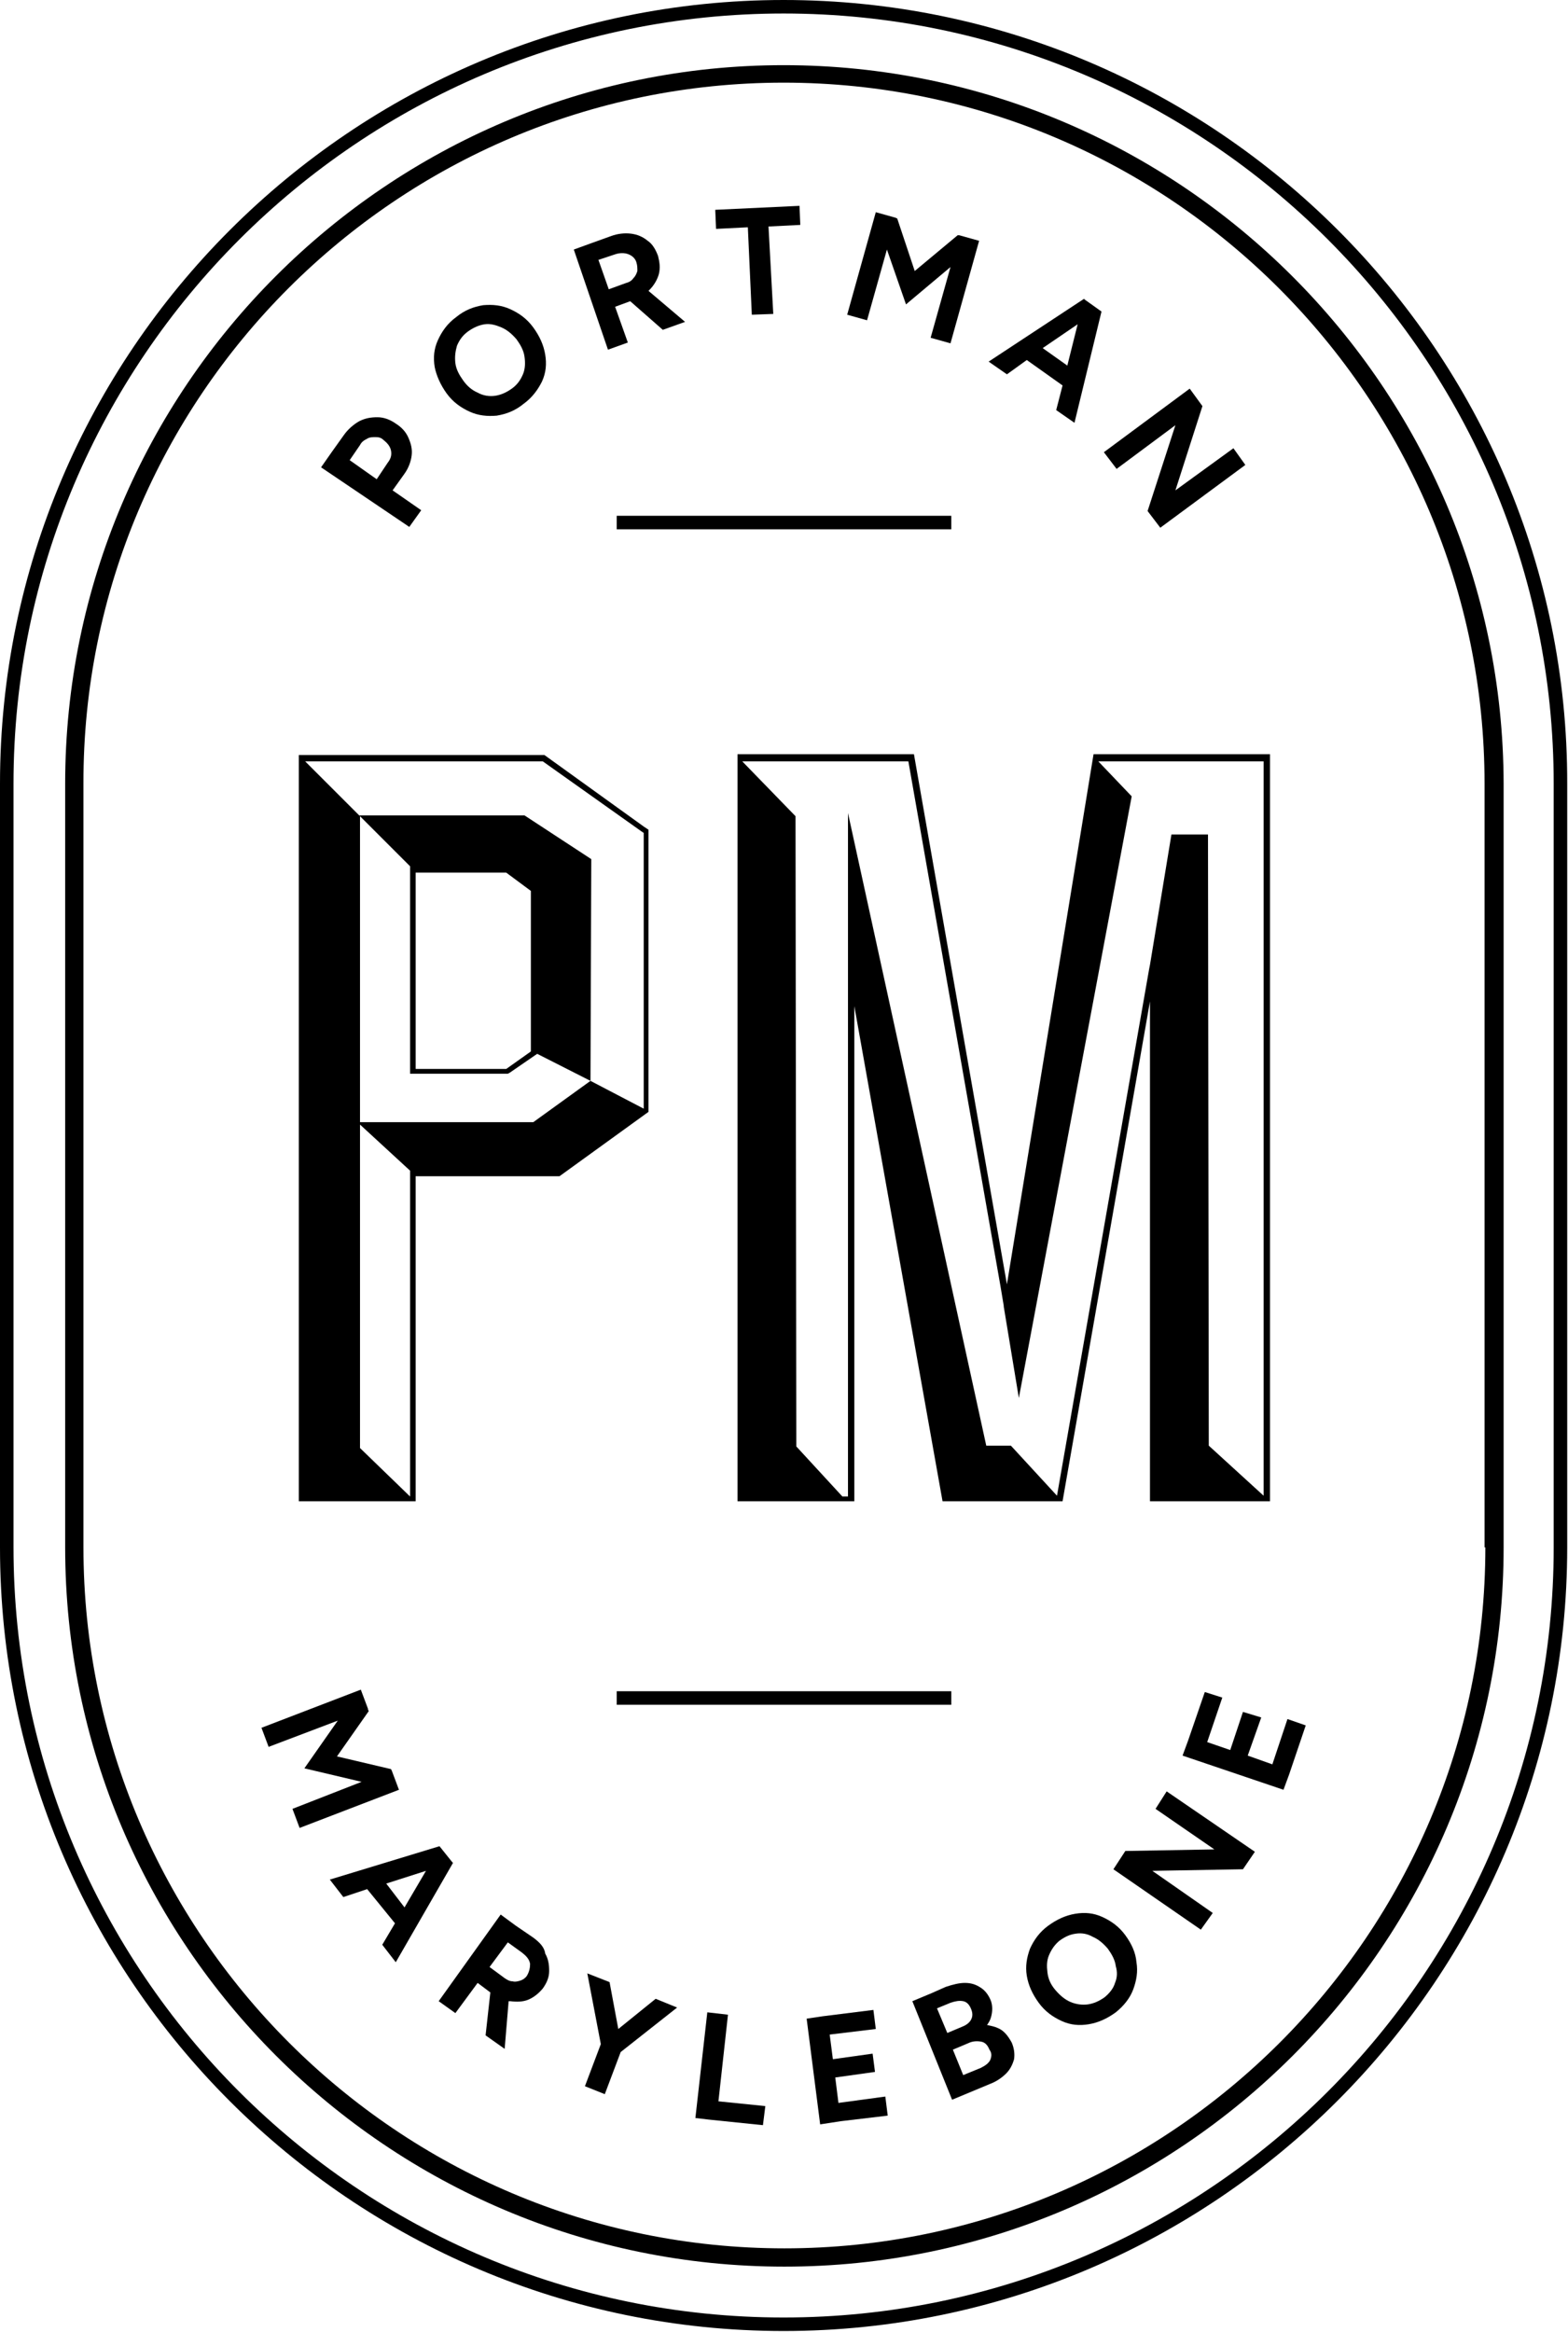 <?xml version="1.0" encoding="utf-8"?>
<!-- Generator: Adobe Illustrator 27.7.0, SVG Export Plug-In . SVG Version: 6.00 Build 0)  -->
<svg version="1.1" id="Layer_1" xmlns="http://www.w3.org/2000/svg" xmlns:xlink="http://www.w3.org/1999/xlink" x="0px" y="0px"
	 viewBox="0 0 197.3 293.4" style="enable-background:new 0 0 197.3 293.4;" xml:space="preserve">
<g>
	<path d="M51.5,66.3l1.5-2.1l-3.6-2.5l1.5-2.1c0.5-0.7,0.8-1.5,0.9-2.3c0.1-0.8-0.1-1.5-0.4-2.2c-0.3-0.7-0.8-1.3-1.6-1.8
		c-0.7-0.5-1.5-0.8-2.3-0.8c-0.8,0-1.5,0.1-2.3,0.5c-0.7,0.4-1.4,1-1.9,1.7l-1.5,2.1l-1.4,2L51.5,66.3z M45.3,56
		c0.2-0.4,0.5-0.6,0.9-0.8c0.3-0.2,0.7-0.2,1.1-0.2c0.4,0,0.7,0.1,1,0.4c0.5,0.4,0.8,0.8,0.9,1.3c0.1,0.5,0,1-0.4,1.5l-1.4,2.1
		L44,57.9L45.3,56z"/>
	<path d="M56.2,49.5c0.8,1.1,1.8,1.8,2.9,2.3c1.1,0.5,2.2,0.6,3.4,0.5c1.2-0.2,2.3-0.6,3.4-1.5c1.1-0.8,1.8-1.8,2.3-2.8
		c0.5-1.1,0.6-2.2,0.4-3.4c-0.2-1.2-0.7-2.3-1.5-3.4c-0.8-1.1-1.8-1.8-2.9-2.3c-1.1-0.5-2.2-0.6-3.4-0.5c-1.2,0.2-2.3,0.6-3.4,1.5
		c-1.1,0.8-1.8,1.8-2.3,2.9c-0.5,1.1-0.6,2.2-0.4,3.4C54.9,47.2,55.4,48.4,56.2,49.5z M57.5,43.5c0.3-0.7,0.7-1.3,1.4-1.8
		c0.7-0.5,1.4-0.8,2.1-0.9c0.7-0.1,1.4,0.1,2.1,0.4c0.7,0.3,1.3,0.8,1.9,1.5c0.5,0.7,0.9,1.4,1,2.2c0.1,0.7,0.1,1.5-0.2,2.2
		c-0.3,0.7-0.7,1.3-1.4,1.8c-0.7,0.5-1.4,0.8-2.1,0.9c-0.7,0.1-1.5,0-2.2-0.4c-0.7-0.3-1.3-0.8-1.8-1.5c-0.5-0.7-0.9-1.4-1-2.2
		C57.2,44.9,57.3,44.2,57.5,43.5z"/>
	<path d="M76.5,44l2.5-0.9l-1.6-4.5l1.9-0.7l4.1,3.6l2.8-1l-4.6-3.9c0,0,0.1-0.1,0.1-0.1c0.6-0.6,1-1.3,1.2-2
		c0.2-0.8,0.1-1.5-0.1-2.3c-0.3-0.8-0.7-1.5-1.3-1.9c-0.6-0.5-1.3-0.8-2.1-0.9c-0.8-0.1-1.7,0-2.5,0.3l-2.5,0.9l-2.2,0.8L76.5,44z
		 M77.4,32c0.6-0.2,1.2-0.2,1.7,0c0.5,0.2,0.9,0.6,1,1.1c0.1,0.3,0.1,0.7,0.1,1c-0.1,0.3-0.2,0.6-0.5,0.9c-0.2,0.3-0.5,0.5-0.9,0.6
		l-2.2,0.8l-1.3-3.7L77.4,32z"/>
	<polygon points="94.1,28.6 94.6,39.6 97.3,39.5 96.7,28.5 100.7,28.3 100.6,25.9 90,26.4 90.1,28.8 	"/>
	<polygon points="111.6,31.4 114,38.3 119.6,33.6 117.1,42.5 119.6,43.2 123.2,30.3 120.7,29.6 120.7,29.6 120.5,29.6 115.1,34.1 
		112.9,27.5 112.7,27.4 112.7,27.4 110.2,26.7 106.6,39.6 109.1,40.3 	"/>
	<path d="M129.2,45.3l4.5,3.2l-0.8,3.1l2.3,1.6l3.4-14l-2.1-1.5l0,0l-0.1-0.1l-12,7.9l2.3,1.6L129.2,45.3z M134.3,46l-3.1-2.2l4.4-3
		L134.3,46z"/>
	<polygon points="147.9,53.5 144.4,64.3 146,66.4 156.7,58.5 155.2,56.4 147.9,61.7 151.3,51.1 149.7,48.9 138.9,56.9 140.5,59 	"/>
	<rect x="77.6" y="64.9" width="42.1" height="1.7"/>
	<path d="M98.6,8.2C48.8,8.2,8.2,48.8,8.2,98.6v96.1c0,49.9,40.6,90.5,90.5,90.5s90.5-40.6,90.5-90.5V98.6
		C189.1,48.8,148.5,8.2,98.6,8.2z M186.9,194.7c0,48.6-39.6,88.2-88.2,88.2s-88.2-39.6-88.2-88.2V98.6C10.4,50,50,10.4,98.6,10.4
		s88.2,39.6,88.2,88.2V194.7z"/>
	<path d="M81.6,104.4l-0.6-0.4l-12.5-9H37.6v93.9h14.7h0l0,0v-40.9h0l0,0h11.4c0,0,6.2,0,6.7,0l11.2-8.1V104.4z M45.3,182.2l0-40.7
		l6.3,5.8v41L45.3,182.2z M74.3,136l-7.2,5.2l-21.8,0l0-38.5l-6.9-6.9h29.9l12.4,8.8l0.3,0.2v34.7L74.3,136z"/>
	<path d="M98.6,0C44.3,0,0,44.3,0,98.6v96.1c0,54.4,44.3,98.6,98.6,98.6s98.6-44.3,98.6-98.6V98.6C197.3,44.3,153,0,98.6,0z
		 M195.5,194.7c0,53.4-43.5,96.9-96.9,96.9S1.7,248.2,1.7,194.7V98.6c0-53.4,43.5-96.9,96.9-96.9s96.9,43.5,96.9,96.9V194.7z"/>
	<path d="M137.6,94.9l-10.9,66.7l-11.7-66.7H92.8v94h14.7v-62.3l11.1,62.3h15.1l11-62.9l0,62.9h15.1v-94H137.6z M159,188.2
		L159,188.2l-6.9-6.3L152,105h-4.6l-2.7,16.4l-0.1,0.5L133,188.2H133l-5.8-6.3h-3.1l-17.4-79.6v20.4l0,0v65.6H106l-5.8-6.3
		l-0.1-79.3l-6.7-6.9v0h20.9l11.6,66.1l0.4,2.4l0,0.1l1.9,11.5l14.2-75.7l-4.2-4.4H159V188.2z"/>
	<path d="M66,102.6H45.2l6.4,6.4h0l0,0.7l0,2.8v22.6h12.3l0.2-0.1l3.2-2.2l0.3-0.2v0l6.7,3.4l0.1-27.9L66,102.6z M63.7,134.5H52.3
		v-21.9l0-2.8h11.4l3.1,2.3v20.2L63.7,134.5z"/>
	<rect x="77.6" y="212.8" width="42.1" height="1.7"/>
	<polygon points="49.3,222.8 49.3,222.8 49.2,222.6 42.4,221 46.4,215.3 46.3,215.1 46.3,215 45.4,212.6 32.9,217.4 33.8,219.8 
		42.5,216.5 38.3,222.5 45.5,224.2 36.8,227.6 37.7,230 50.2,225.2 	"/>
	<path d="M56.9,234.3L56.9,234.3l-1.6-2l-13.8,4.2l1.7,2.2l3-1l3.5,4.3l-1.6,2.7l1.7,2.2l7.2-12.5L56.9,234.3z M48.6,237l5-1.6
		l-2.7,4.6L48.6,237z"/>
	<path d="M67.1,243.8l-2.2-1.5l0,0l-1.9-1.4l-7.8,10.9l2.1,1.5l2.8-3.8l1.6,1.2l-0.6,5.4l2.4,1.7l0.5-6c0.1,0,0.1,0,0.2,0
		c0.8,0.1,1.6,0.1,2.3-0.2c0.7-0.3,1.3-0.8,1.8-1.4c0.5-0.7,0.8-1.4,0.8-2.2c0-0.8-0.1-1.5-0.5-2.2C68.5,245,67.9,244.4,67.1,243.8z
		 M66.3,248.6c-0.2,0.3-0.5,0.5-0.8,0.6c-0.3,0.1-0.7,0.2-1,0.1c-0.4,0-0.7-0.2-1-0.4l-1.9-1.4l2.3-3.1l1.8,1.3
		c0.5,0.4,0.9,0.8,1,1.4C66.7,247.6,66.6,248.1,66.3,248.6z"/>
	<polygon points="82.5,251.5 77.8,255.3 76.7,249.4 73.9,248.3 75.6,257.2 73.6,262.5 76.1,263.5 78.1,258.2 85.2,252.6 	"/>
	<polygon points="91.6,253.5 89,253.2 87.5,266.5 89.2,266.7 89.2,266.7 96,267.4 96.3,265 90.4,264.4 	"/>
	<polygon points="111.4,263.8 105.5,264.6 105.1,261.4 110.1,260.7 109.8,258.4 104.8,259.1 104.4,256 110.2,255.3 109.9,252.9 
		103.5,253.7 103.5,253.7 101.5,254 103.2,267.3 105.8,266.9 105.8,266.9 111.7,266.2 	"/>
	<path d="M125.6,255.2c-0.4-0.2-0.9-0.3-1.4-0.4c0.2-0.3,0.4-0.6,0.5-1c0.2-0.7,0.2-1.4,0-2c-0.3-0.8-0.8-1.4-1.3-1.7
		c-0.6-0.4-1.2-0.6-2-0.6c-0.7,0-1.5,0.2-2.4,0.5l-1.8,0.8l0,0l-2.4,1l5,12.4l2.4-1l0,0l2.4-1c0.8-0.3,1.5-0.8,2-1.3
		c0.5-0.5,0.8-1.1,1-1.8c0.1-0.7,0-1.4-0.3-2.1C126.8,256.1,126.3,255.5,125.6,255.2z M119.6,252c0.6-0.2,1.1-0.3,1.6-0.2
		c0.5,0.1,0.8,0.5,1,1c0.2,0.5,0.2,0.9,0,1.3c-0.2,0.4-0.6,0.7-1.1,0.9l-1.9,0.8l-1.3-3.1L119.6,252z M124.6,259.2
		c-0.2,0.4-0.6,0.7-1.2,1l-2.2,0.9l-1.3-3.2l0,0l1.9-0.8c0.6-0.3,1.2-0.3,1.7-0.2c0.5,0.1,0.8,0.5,1,1
		C124.8,258.3,124.8,258.7,124.6,259.2z"/>
	<path d="M141.6,243.5c-0.8-1.1-1.8-1.8-2.9-2.3c-1.1-0.5-2.2-0.6-3.4-0.4c-1.2,0.2-2.3,0.7-3.4,1.5c-1.1,0.8-1.8,1.8-2.3,2.9
		c-0.4,1.1-0.6,2.2-0.4,3.4c0.2,1.2,0.7,2.3,1.5,3.4c0.8,1.1,1.8,1.8,2.9,2.3c1.1,0.5,2.2,0.6,3.4,0.4c1.2-0.2,2.3-0.7,3.4-1.5
		c1-0.8,1.8-1.8,2.2-2.9c0.4-1.1,0.6-2.2,0.4-3.4C142.9,245.7,142.4,244.6,141.6,243.5z M140.3,249.5c-0.2,0.7-0.7,1.3-1.3,1.8
		c-0.7,0.5-1.4,0.8-2.1,0.9c-0.7,0.1-1.5,0-2.2-0.3c-0.7-0.3-1.3-0.8-1.9-1.5c-0.6-0.7-0.9-1.4-1-2.2c-0.1-0.8-0.1-1.5,0.2-2.2
		c0.3-0.7,0.7-1.3,1.3-1.8c0.7-0.5,1.3-0.8,2.1-0.9c0.7-0.1,1.4,0,2.1,0.4c0.7,0.3,1.3,0.8,1.9,1.5c0.5,0.7,0.9,1.4,1,2.2
		C140.6,248.1,140.6,248.8,140.3,249.5z"/>
	<polygon points="145.4,227.6 152.8,232.7 141.6,232.9 140.1,235.2 151.1,242.8 152.6,240.7 145,235.4 156.4,235.2 157.9,233 
		146.8,225.4 	"/>
	<polygon points="157,220.9 158.7,216.1 156.4,215.4 154.8,220.2 151.9,219.2 153.8,213.6 151.6,212.9 149.5,219 149.5,219 
		148.8,220.9 161.5,225.2 162.2,223.3 162.2,223.3 164.3,217.1 162,216.3 160.1,222 	"/>
</g>
</svg>
